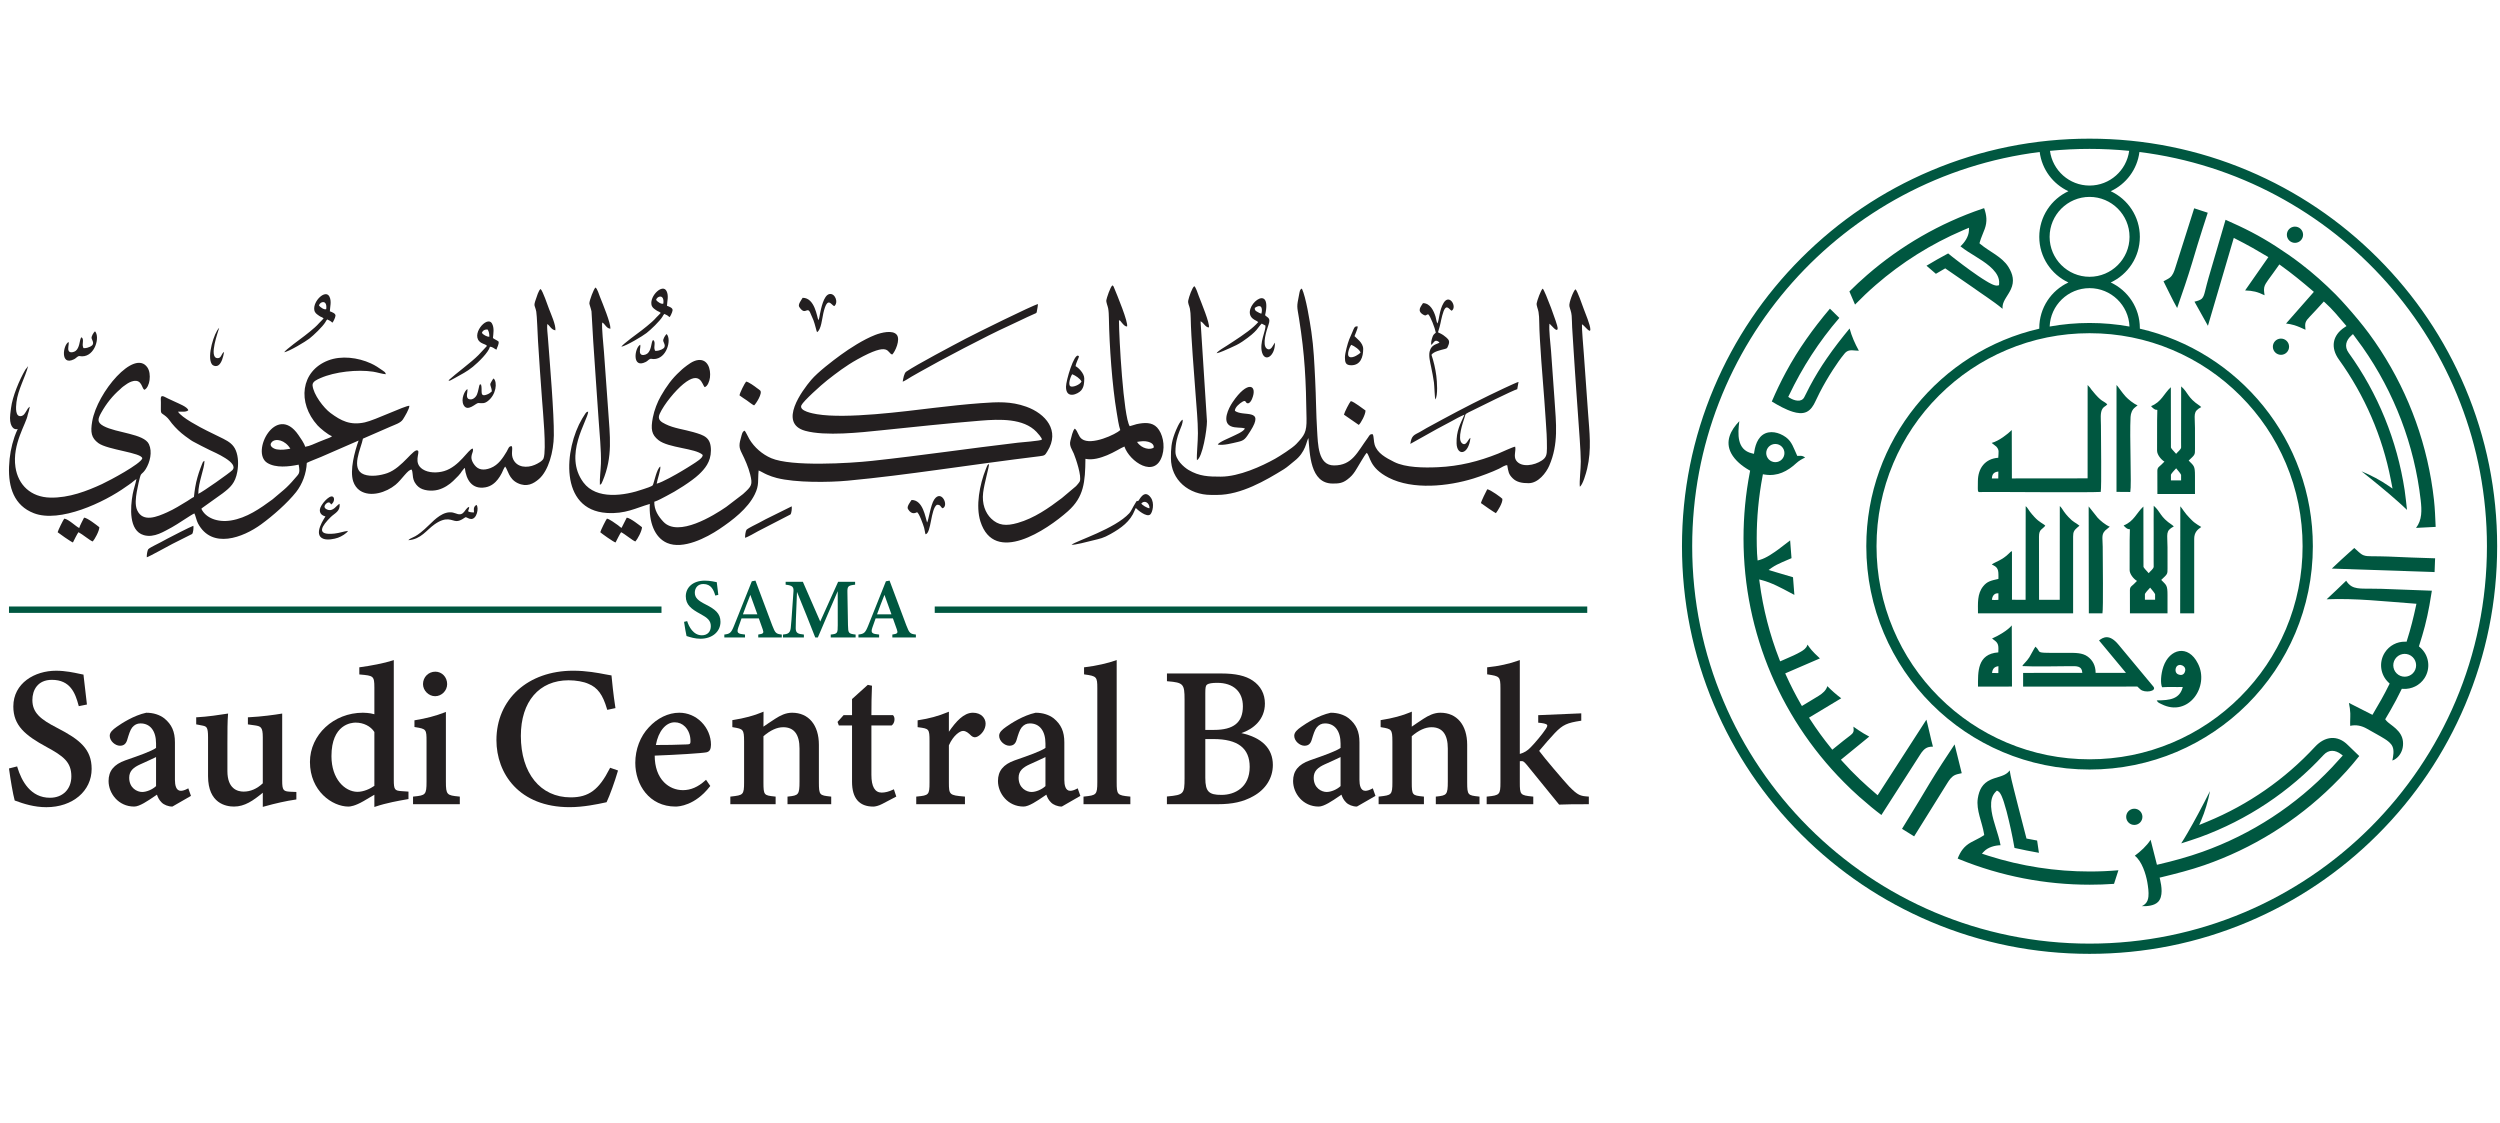<svg width="187" height="84" viewBox="0 0 187 84" fill="none" xmlns="http://www.w3.org/2000/svg">
<g clip-path="url(#clip0_4332_2176)">
<mask id="mask0_4332_2176" style="mask-type:luminance" maskUnits="userSpaceOnUse" x="-31" y="-48" width="250" height="177">
<path d="M-30.664 -47.094H218.121V128.814H-30.664V-47.094Z" fill="white"/>
</mask>
<g mask="url(#mask0_4332_2176)">
<path d="M4.26 54.438C3.041 53.811 2.422 53.318 2.422 52.364C2.422 51.632 2.805 50.852 3.882 50.852C5.252 50.852 5.629 51.834 5.875 52.756L5.893 52.821L6.503 52.698L6.495 52.632C6.389 51.775 6.324 51.196 6.269 50.685L6.244 50.459L6.19 50.45C6.128 50.439 6.045 50.421 5.947 50.4C5.552 50.314 4.89 50.17 4.193 50.17C2.605 50.17 0.997 51.09 0.997 52.846C0.997 54.258 1.872 55.001 3.487 55.876C4.745 56.561 5.337 56.999 5.337 58.075C5.337 59.029 4.694 59.673 3.738 59.673C2.292 59.673 1.615 58.432 1.301 57.393L1.282 57.327L0.672 57.481L0.681 57.544C0.78 58.298 0.973 59.425 1.091 59.842L1.101 59.877L1.135 59.89C1.783 60.13 2.568 60.378 3.467 60.378C5.431 60.378 6.855 59.173 6.855 57.513C6.855 56.041 5.981 55.322 4.26 54.438Z" fill="#231F20"/>
<path d="M10.495 57.171L10.66 57.097C10.974 56.954 11.393 56.766 11.673 56.628V58.801C11.406 59.053 10.964 59.24 10.631 59.24C10.257 59.24 9.664 58.95 9.664 58.174C9.664 57.656 9.997 57.399 10.495 57.171ZM14.011 59.005C13.827 59.102 13.663 59.153 13.525 59.153C13.161 59.153 13.085 58.708 13.085 58.334V55.528C13.085 54.729 12.849 54.191 12.29 53.733C11.938 53.462 11.466 53.313 10.945 53.313H10.936C10.011 53.51 9.087 54.114 8.734 54.365C8.419 54.586 8.208 54.784 8.208 55.036C8.208 55.437 8.628 55.781 8.972 55.781C9.253 55.781 9.423 55.646 9.514 55.344C9.641 54.923 9.733 54.618 9.886 54.418C10.059 54.209 10.256 54.111 10.51 54.111C11.238 54.111 11.673 54.675 11.673 55.617V55.943C11.344 56.189 10.349 56.535 9.543 56.816L9.371 56.876C8.518 57.179 8.121 57.669 8.121 58.42C8.121 59.34 8.854 60.331 10.038 60.331C10.435 60.331 11.048 59.911 11.592 59.54C11.643 59.507 11.691 59.473 11.74 59.441C11.806 59.638 11.901 59.839 12.088 60.022C12.255 60.199 12.594 60.331 12.877 60.331H12.896L14.284 59.533L14.085 58.966L14.011 59.005Z" fill="#231F20"/>
<path d="M21.108 58.399V53.373L21.024 53.387C20.594 53.46 19.536 53.609 18.611 53.651L18.543 53.654V54.185L19.072 54.259C19.506 54.325 19.657 54.388 19.657 55.148V58.592C19.218 59.003 18.737 59.212 18.225 59.212C17.771 59.212 17.01 59.012 17.01 57.678V55.635C17.01 54.675 17.014 53.956 17.054 53.464L17.062 53.373L16.97 53.387C16.512 53.464 15.455 53.618 14.745 53.651L14.676 53.654V54.182L15.129 54.27C15.444 54.337 15.562 54.363 15.562 55.145V58.055C15.562 60.109 16.919 60.331 17.502 60.331C18.303 60.331 18.936 59.89 19.657 59.295V60.355L19.75 60.329C20.637 60.081 21.43 59.906 22.107 59.809L22.168 59.8V59.24L21.701 59.221C21.206 59.191 21.108 59.123 21.108 58.399Z" fill="#231F20"/>
<path d="M28.003 54.753V58.781C27.69 59.002 27.2 59.23 26.726 59.23C25.79 59.213 24.793 58.273 24.793 56.56C24.793 54.171 26.298 54.051 26.598 54.051C27.19 54.051 27.726 54.318 28.003 54.753ZM29.455 58.336V49.373L29.359 49.405C28.774 49.602 27.698 49.806 26.939 49.906L26.877 49.915V50.448L26.942 50.454C27.922 50.543 28.003 50.55 28.003 51.433V53.425C27.65 53.316 27.197 53.312 27.142 53.312C24.959 53.312 23.184 54.964 23.184 56.994C23.184 59.172 24.857 60.332 26.065 60.332C26.193 60.332 26.556 60.292 27.197 59.921C27.332 59.837 27.495 59.742 27.66 59.647C27.778 59.578 27.896 59.51 28.003 59.447V60.363L28.098 60.331C28.901 60.059 29.863 59.89 30.326 59.809C30.395 59.797 30.452 59.787 30.494 59.779L30.554 59.769V59.213L30.039 59.177C29.535 59.142 29.455 59.082 29.455 58.336Z" fill="#231F20"/>
<path d="M33.353 58.472V53.251L33.256 53.29C32.602 53.545 31.864 53.74 31.063 53.869L31.001 53.879V54.38L31.063 54.39C31.882 54.523 31.905 54.552 31.905 55.449V58.472C31.905 59.455 31.825 59.492 30.959 59.579L30.895 59.587V60.153H34.394V59.587L34.328 59.579C33.436 59.493 33.353 59.456 33.353 58.472Z" fill="#231F20"/>
<path d="M32.548 52.076C33.035 52.076 33.447 51.662 33.447 51.171C33.447 50.65 33.058 50.241 32.564 50.241C32.045 50.241 31.641 50.65 31.641 51.171C31.641 51.653 32.065 52.076 32.548 52.076Z" fill="#231F20"/>
<path d="M45.608 57.484C44.801 59.078 44.038 59.643 42.687 59.643C40.423 59.643 38.96 57.837 38.96 55.044C38.96 52.478 40.328 50.885 42.532 50.885C43.08 50.885 43.66 50.988 44.013 51.149C44.699 51.428 45.089 51.958 45.403 53.033L45.422 53.097L46.037 52.966L46.026 52.898C45.878 51.973 45.775 50.889 45.745 50.579L45.741 50.521L45.684 50.513C45.579 50.499 45.444 50.472 45.283 50.441C44.72 50.333 43.868 50.169 42.873 50.169C39.493 50.169 37.133 52.304 37.133 55.359C37.133 57.856 38.825 60.376 42.606 60.376C43.648 60.376 44.708 60.149 45.218 60.039L45.37 60.006L45.386 59.975C45.606 59.513 45.99 58.45 46.208 57.698L46.227 57.633L45.637 57.428L45.608 57.484Z" fill="#231F20"/>
<path d="M49.059 55.726C49.241 54.706 49.799 54.028 50.465 54.028C50.764 54.028 51.034 54.141 51.244 54.355C51.509 54.625 51.657 55.028 51.648 55.457C51.648 55.626 51.611 55.679 51.375 55.682H51.372C50.575 55.719 49.805 55.724 49.059 55.726ZM50.81 53.312C49.996 53.312 49.165 53.712 48.53 54.408C47.888 55.085 47.52 56.054 47.52 57.065C47.52 58.689 48.555 60.331 50.534 60.331C50.768 60.331 51.989 60.259 53.096 58.831L53.129 58.79L52.811 58.327L52.749 58.383C52.214 58.868 51.67 59.103 51.083 59.103C50.547 59.103 50.045 58.894 49.67 58.513C49.214 58.051 48.973 57.363 48.972 56.521C50.591 56.463 52.531 56.34 52.849 56.272C53.137 56.2 53.169 55.973 53.181 55.706V55.703C53.181 55.081 52.922 54.463 52.467 54.007C52.021 53.559 51.431 53.312 50.81 53.312Z" fill="#231F20"/>
<path d="M61.253 58.523V55.709C61.253 54.23 60.485 53.312 59.248 53.312C58.761 53.312 58.357 53.526 57.993 53.758C57.644 53.983 57.343 54.189 57.106 54.354C57.107 54.02 57.109 53.618 57.112 53.34L57.113 53.23L57.012 53.273C56.409 53.528 55.658 53.729 54.84 53.856L54.779 53.865V54.389L54.838 54.4C55.58 54.527 55.658 54.541 55.658 55.456V58.515C55.658 59.467 55.585 59.477 54.692 59.579L54.629 59.587V60.153H58.017V59.586L57.952 59.579C57.154 59.494 57.106 59.488 57.106 58.526V55.069C57.623 54.623 58.119 54.396 58.584 54.396C59.394 54.396 59.804 54.934 59.804 55.994V58.456C59.804 59.454 59.722 59.498 58.971 59.579L58.906 59.586V60.153H62.175V59.587L62.11 59.579C61.317 59.492 61.253 59.486 61.253 58.523Z" fill="#231F20"/>
<path d="M66.788 59.072C66.49 59.214 66.207 59.286 65.95 59.286C65.44 59.286 65.181 58.84 65.181 57.959V54.267H66.691L66.71 54.253C66.817 54.173 66.891 54.028 66.906 53.866C66.921 53.724 66.888 53.595 66.814 53.514L66.793 53.49H65.181C65.179 52.757 65.195 51.945 65.222 51.354L65.225 51.293L64.912 51.227L64.883 51.252C64.728 51.401 64.528 51.576 64.336 51.744C64.132 51.924 63.922 52.109 63.755 52.268L63.732 52.289V53.49H63.104L62.648 53.999L62.745 54.267H63.732V58.475C63.732 59.707 64.269 60.333 65.324 60.333C65.461 60.333 65.709 60.281 65.987 60.136L67.042 59.583L66.862 59.037L66.788 59.072Z" fill="#231F20"/>
<path d="M72.773 53.312C72.085 53.312 71.503 53.973 70.977 54.733V53.235L70.876 53.276C70.192 53.56 69.501 53.749 68.7 53.87L68.638 53.881V54.391L68.7 54.4C69.481 54.504 69.528 54.511 69.528 55.425V58.539C69.528 59.466 69.463 59.494 68.599 59.579L68.535 59.586V60.153H72.178V59.585L72.112 59.579C71.018 59.487 70.977 59.448 70.977 58.526V55.75C71.301 55.015 71.796 54.673 72.031 54.673C72.261 54.673 72.419 54.81 72.657 55.039C72.805 55.168 72.962 55.183 73.136 55.086C73.419 54.931 73.724 54.566 73.724 54.128C73.724 53.722 73.396 53.312 72.773 53.312Z" fill="#231F20"/>
<path d="M77.022 57.171L77.187 57.097C77.501 56.954 77.92 56.766 78.2 56.628V58.801C77.932 59.053 77.49 59.24 77.157 59.24C76.784 59.24 76.192 58.95 76.192 58.174C76.192 57.656 76.524 57.399 77.022 57.171ZM80.538 59.005C80.354 59.102 80.19 59.153 80.051 59.153C79.689 59.153 79.612 58.708 79.612 58.334V55.528C79.612 54.729 79.375 54.191 78.818 53.733C78.465 53.462 77.992 53.313 77.472 53.313H77.464C76.538 53.51 75.614 54.114 75.261 54.365C74.946 54.586 74.736 54.784 74.736 55.036C74.736 55.437 75.156 55.781 75.499 55.781C75.779 55.781 75.95 55.646 76.036 55.36L76.042 55.34C76.168 54.921 76.26 54.617 76.414 54.418C76.585 54.209 76.783 54.111 77.038 54.111C77.765 54.111 78.2 54.675 78.2 55.617V55.943C77.871 56.189 76.875 56.535 76.07 56.816L75.898 56.876C75.044 57.179 74.648 57.669 74.648 58.42C74.648 59.34 75.381 60.331 76.565 60.331C76.961 60.331 77.576 59.911 78.12 59.54C78.169 59.507 78.218 59.473 78.267 59.441C78.333 59.638 78.427 59.839 78.616 60.022C78.782 60.199 79.121 60.331 79.405 60.331H79.423L80.811 59.533L80.612 58.966L80.538 59.005Z" fill="#231F20"/>
<path d="M83.528 58.51V49.371L83.432 49.406C82.934 49.585 81.99 49.815 81.151 49.907L81.087 49.913V50.441L81.149 50.451C82.028 50.572 82.079 50.63 82.079 51.474V58.51C82.079 59.452 81.998 59.487 81.111 59.579L81.047 59.587V60.153H84.551V59.587L84.486 59.579C83.572 59.49 83.528 59.441 83.528 58.51Z" fill="#231F20"/>
<path d="M90.81 54.597H90.157V51.84C90.157 51.42 90.187 51.278 90.287 51.206C90.414 51.117 90.665 51.076 91.053 51.076C92.252 51.076 92.968 51.732 92.968 52.831C92.968 54.036 92.283 54.597 90.81 54.597ZM91.387 59.458C90.87 59.464 90.588 59.386 90.413 59.214C90.234 59.035 90.157 58.729 90.157 58.189V55.281H90.763C92.59 55.281 93.477 55.963 93.477 57.366C93.477 58.906 92.352 59.455 91.387 59.458ZM92.854 54.836C93.752 54.535 94.615 53.825 94.615 52.625C94.615 51.906 94.301 51.312 93.704 50.908C93.167 50.545 92.42 50.376 91.355 50.376H87.288V50.954L87.353 50.96C88.512 51.057 88.605 51.159 88.605 52.328V58.218C88.605 59.382 88.535 59.458 87.351 59.571L87.285 59.578V60.154H91.093C92.197 60.154 92.988 59.977 93.738 59.56C94.673 59.048 95.21 58.196 95.21 57.22C95.21 55.993 94.397 55.173 92.854 54.836Z" fill="#231F20"/>
<path d="M99.095 57.171L99.263 57.096C99.576 56.954 99.995 56.766 100.274 56.628V58.801C100.006 59.053 99.565 59.24 99.231 59.24C98.857 59.24 98.265 58.95 98.265 58.174C98.265 57.656 98.597 57.399 99.095 57.171ZM102.612 59.005C102.429 59.102 102.264 59.153 102.126 59.153C101.763 59.153 101.687 58.708 101.687 58.334V55.528C101.687 54.728 101.45 54.191 100.891 53.733C100.538 53.462 100.066 53.313 99.546 53.313H99.538C98.611 53.51 97.687 54.114 97.334 54.365C97.019 54.586 96.809 54.784 96.809 55.036C96.809 55.437 97.23 55.781 97.573 55.781C97.853 55.781 98.023 55.646 98.114 55.345C98.242 54.923 98.334 54.618 98.488 54.418C98.66 54.209 98.856 54.111 99.111 54.111C99.838 54.111 100.274 54.675 100.274 55.617V55.943C99.945 56.189 98.949 56.535 98.145 56.816L97.973 56.876C97.119 57.179 96.723 57.669 96.723 58.42C96.723 59.34 97.455 60.331 98.639 60.331C99.036 60.331 99.65 59.911 100.194 59.54C100.243 59.507 100.292 59.473 100.341 59.441C100.406 59.638 100.502 59.839 100.689 60.022C100.855 60.199 101.194 60.331 101.478 60.331H101.497L102.885 59.533L102.686 58.966L102.612 59.005Z" fill="#231F20"/>
<path d="M109.745 58.523V55.709C109.745 54.23 108.977 53.312 107.741 53.312C107.254 53.312 106.85 53.526 106.485 53.758C106.137 53.983 105.837 54.189 105.6 54.354C105.6 54.02 105.602 53.618 105.605 53.34L105.606 53.23L105.505 53.273C104.902 53.528 104.151 53.729 103.332 53.856L103.271 53.865V54.389L103.331 54.4C104.074 54.527 104.151 54.541 104.151 55.456V58.515C104.151 59.467 104.078 59.477 103.186 59.579L103.121 59.587V60.153H106.51V59.586L106.446 59.579C105.647 59.494 105.6 59.488 105.6 58.526V55.068C106.116 54.623 106.613 54.396 107.076 54.396C107.887 54.396 108.296 54.934 108.296 55.994V58.456C108.296 59.454 108.214 59.498 107.463 59.579L107.399 59.586V60.153H110.667V59.587L110.603 59.579C109.81 59.492 109.745 59.486 109.745 58.523Z" fill="#231F20"/>
<path d="M118.778 59.58C118.222 59.543 118.031 59.501 117.365 58.821C116.93 58.35 115.497 56.675 115.129 56.166C115.466 55.758 116.041 55.102 116.298 54.834C116.906 54.197 117.234 54.072 118.218 53.917L118.279 53.908V53.358L115.059 53.495V54.057L115.126 54.063C115.36 54.086 115.678 54.127 115.728 54.235C115.755 54.294 115.715 54.397 115.607 54.552C115.371 54.909 114.827 55.568 114.484 55.91C114.254 56.153 114.002 56.306 113.682 56.395V49.371L113.584 49.407C112.949 49.642 112.055 49.838 111.305 49.908L111.239 49.914V50.44L111.299 50.449C112.163 50.585 112.233 50.596 112.233 51.49V58.516C112.233 59.431 112.179 59.49 111.268 59.58L111.203 59.587V60.155H114.689V59.587L114.624 59.58C113.716 59.488 113.682 59.449 113.682 58.516V56.939C113.749 56.928 113.824 56.93 113.849 56.932C113.941 56.935 114.018 56.994 114.204 57.212C114.264 57.277 115.499 58.801 116.161 59.618C116.407 59.919 116.578 60.131 116.601 60.159L116.624 60.187L116.659 60.184C116.995 60.167 117.878 60.151 118.772 60.155H118.845V59.585L118.778 59.58Z" fill="#231F20"/>
<path fill-rule="evenodd" clip-rule="evenodd" d="M49.075 22.434C49.15 22.131 49.712 21.976 49.617 22.71C49.481 22.782 49.162 22.568 49.075 22.434ZM49.423 23.406C49.317 23.531 49.21 23.62 49.099 23.739C48.968 23.881 48.913 23.947 48.769 24.074C48.52 24.293 48.279 24.493 48.012 24.698C47.782 24.872 46.537 25.776 46.475 25.938C46.879 25.855 48.067 25.138 48.359 24.912C48.673 24.669 49.353 24.021 49.555 23.683C49.617 23.581 49.604 23.572 49.692 23.48C49.874 23.568 49.932 23.581 50.075 23.723C50.081 23.716 50.09 23.697 50.093 23.701C50.109 23.724 50.304 23.349 50.31 23.203C50.319 23.032 50.09 22.948 49.889 22.872C49.9 22.542 50.035 22.127 49.859 21.775C49.569 21.196 48.615 22.108 48.727 22.776C48.761 22.982 48.901 23.075 49.01 23.153C49.064 23.192 49.13 23.241 49.208 23.279C49.242 23.296 49.278 23.306 49.318 23.327L49.423 23.406ZM48.868 25.436C48.794 25.485 48.836 25.433 48.791 25.529C48.718 25.685 48.707 26.223 48.421 26.448C48.294 26.549 48.009 26.622 47.908 26.466C47.793 26.29 47.932 25.995 47.891 25.786C47.471 25.986 47.245 27.602 48.291 27.079C48.42 27.014 48.436 26.974 48.54 26.898C48.689 26.789 48.712 26.857 48.901 26.857C49.866 26.857 50.253 25.41 49.866 24.984C49.77 25.056 49.569 25.372 49.613 25.517C49.675 25.73 49.95 26.022 49.307 26.209C49.261 26.222 49.175 26.242 49.13 26.242C48.982 26.245 49.011 26.265 48.972 26.162C48.883 25.928 49.065 25.599 48.868 25.436ZM66.738 26.519C66.963 26.303 67.361 25.41 67.084 25.049C66.782 24.654 65.904 24.883 65.468 25.052C64.58 25.397 63.55 26.067 62.892 26.545C62.278 26.992 61.172 27.835 60.672 28.425C60.023 29.191 58.176 31.659 60.234 32.226C61.738 32.641 64.392 32.346 65.899 32.189C68.367 31.934 70.852 31.668 73.347 31.465C74.787 31.348 76.554 31.284 77.527 32.302C77.578 32.356 77.979 32.787 77.927 32.883C77.875 32.973 76.373 33.087 76.147 33.112C72.474 33.544 68.896 34.077 65.237 34.472C63.532 34.658 59.196 34.916 57.692 34.274C57.015 33.985 56.417 33.46 56.049 32.84C55.961 32.69 55.773 32.282 55.699 32.213C55.564 32.258 55.524 32.379 55.473 32.552C55.267 33.262 55.255 33.436 55.487 33.897C55.725 34.371 55.975 34.934 56.114 35.487C56.305 36.265 56.237 36.356 55.578 36.956L54.322 37.916C53.4 38.553 50.733 40.206 49.624 39.03C49.25 38.633 48.928 38.156 48.941 37.531C49.217 37.45 49.6 37.225 49.86 37.094C50.506 36.774 51.755 35.99 52.285 35.483C52.7 35.086 53.174 34.564 53.177 33.696C53.181 32.715 52.686 32.563 51.867 32.324C51.174 32.123 50.403 32.038 49.784 31.727C49.479 31.574 49.14 31.405 49.344 30.957C49.673 30.23 50.518 29.211 51.115 28.724C52.403 27.672 52.514 28.789 52.712 28.958C52.926 28.898 53.072 28.519 53.105 28.236C53.182 27.59 52.932 26.849 52.226 26.931C51.819 26.977 51.451 27.287 51.158 27.511C51.029 27.609 50.971 27.678 50.861 27.778C50.263 28.312 49.834 28.926 49.434 29.623C49.178 30.065 48.941 30.669 48.831 31.237C48.667 32.102 48.732 32.506 49.253 32.922C49.995 33.512 52.018 33.526 52.549 34.016C52.651 34.228 51.99 34.612 51.843 34.711C51.554 34.901 51.291 35.057 50.984 35.242C50.61 35.466 49.535 36.082 49.119 36.18C49.176 35.83 49.421 35.184 49.395 34.896C49.123 35.036 48.919 36.143 48.828 36.291C48.765 36.391 48.269 36.537 48.128 36.587C46.697 37.092 44.612 37.396 43.638 36.086C42.117 34.039 43.955 31.479 43.998 30.794C43.867 30.788 43.808 30.902 43.739 31.006C43.663 31.117 43.618 31.191 43.547 31.311C42.206 33.572 41.799 38.136 45.387 38.369C46.771 38.459 47.549 38.002 48.604 37.695C48.535 39.041 48.952 40.202 49.896 40.612C51.096 41.133 52.86 40.211 53.802 39.579C54.788 38.919 55.929 38.054 56.458 36.975C56.804 36.269 56.668 35.968 56.746 35.19C56.945 35.272 57.149 35.407 57.384 35.506C57.611 35.605 57.848 35.688 58.098 35.752C59.512 36.115 61.993 36.086 63.403 35.955C65.692 35.74 67.931 35.447 70.198 35.136C72.696 34.794 75.268 34.429 77.755 34.127C78.168 34.077 78.163 34.047 78.345 33.756C79.312 32.212 78.216 30.94 76.763 30.42C75.609 30.008 74.621 30.065 73.355 30.157C72.215 30.241 71.032 30.369 69.896 30.504C67.592 30.779 63.306 31.349 61.114 30.984C60.834 30.936 59.751 30.753 59.944 30.315C60.083 30.005 61.435 28.787 61.878 28.441C62.581 27.892 63.25 27.374 64.127 26.884C66.624 25.491 66.322 26.411 66.738 26.519ZM21.718 33.562C21.398 33.62 21.046 33.675 20.706 33.614C20.444 33.568 20.073 33.344 20.329 33.068C20.621 32.752 21.334 32.923 21.718 33.562ZM0.822 30.539L0.768 30.979C0.672 31.771 0.964 32.199 1.326 32.088C1.237 32.279 1.153 32.473 1.083 32.678C0.839 33.399 0.706 34.105 0.676 34.918C0.622 36.442 1.046 37.813 2.533 38.388C4.466 39.136 7.798 37.581 9.436 36.399C9.565 36.305 9.682 36.239 9.825 36.126C9.895 36.071 9.946 36.029 10.007 35.978L10.207 35.829C10.14 36.193 10.003 36.549 9.927 36.955C9.742 37.963 9.626 39.694 10.75 40.026C11.539 40.26 12.301 39.728 12.847 39.447C13.221 39.253 14.299 38.502 14.539 38.403C14.62 38.54 14.697 38.939 14.808 39.148C15.846 41.101 18.172 40.214 19.536 39.22C20.407 38.586 21.501 37.625 22.149 36.806C22.61 36.22 22.915 35.42 22.948 34.626C23.177 34.502 23.736 34.298 24.017 34.176L26.823 32.953C26.531 33.773 26.15 35.165 26.419 36.005C26.508 36.285 26.696 36.544 26.921 36.694C27.711 37.22 28.894 36.829 29.581 36.265C30.073 35.86 30.525 35.085 30.799 35.131C30.94 35.466 30.747 35.93 31.3 36.415C31.626 36.7 32.277 36.766 32.765 36.637C33.22 36.518 33.63 36.233 33.893 35.98C34.619 35.288 34.398 35.395 34.681 35.08C34.749 35.005 34.679 35.061 34.769 35.005C34.869 35.881 35.296 36.632 36.314 36.452C36.746 36.376 37.046 36.104 37.24 35.853C37.353 35.705 37.444 35.563 37.534 35.386C37.617 35.221 37.681 35.019 37.787 34.898C37.996 35.157 38.06 35.826 38.724 36.138C39.408 36.463 39.91 36.182 40.319 35.825C41.023 35.209 41.414 33.791 41.427 32.572C41.447 30.92 41.133 27.241 40.985 25.275C40.965 25 40.902 24.52 40.936 24.24C41.112 24.325 41.218 24.664 41.543 24.708C41.589 24.318 41.211 23.491 41.069 23.114C40.958 22.818 40.601 21.765 40.44 21.618C40.289 21.695 40.142 22.217 40.08 22.391C39.883 22.942 40.019 22.816 40.113 23.312C40.163 23.573 40.218 25.077 40.242 25.495C40.326 26.939 40.443 28.483 40.547 29.925C40.605 30.758 40.888 33.648 40.66 34.28C40.589 34.48 40.235 34.672 39.997 34.773C39.426 35.018 38.681 34.978 38.389 34.357C38.198 33.95 38.38 33.609 38.282 33.373C38.052 33.349 38.016 33.587 37.905 33.772C37.622 34.239 37.287 34.781 36.693 35.009C36.165 35.212 35.773 35.139 35.504 34.794C34.976 34.114 35.497 33.851 35.358 33.551C35.037 33.586 34.368 34.897 33.218 35.238C32.703 35.391 32.05 35.38 31.622 35.104C30.888 34.629 31.431 33.856 31.261 33.712C30.971 33.453 30.117 34.983 28.969 35.39C28.474 35.564 27.75 35.681 27.232 35.49C26.175 35.102 27.028 33.497 27.147 32.811L29.2 31.916C29.541 31.763 29.967 31.644 30.141 31.369C30.266 31.174 30.634 30.566 30.62 30.352C30.277 30.347 28.067 31.423 27.289 31.593C26.195 31.832 25.512 31.477 24.72 30.891C24.21 30.515 23.439 29.503 23.379 28.824C23.354 28.541 23.725 28.389 23.973 28.279C25.054 27.804 26.722 27.626 27.907 27.801C28.199 27.845 28.616 27.982 28.865 27.992C28.812 27.824 28.759 27.812 28.625 27.715C28.345 27.518 28.066 27.328 27.737 27.18C26.77 26.741 25.539 26.579 24.544 26.963C22.497 27.752 22.213 30.12 23.755 31.823C23.92 32.006 24.525 32.525 24.834 32.626C24.801 32.66 24.818 32.647 24.77 32.677C24.649 32.755 24.482 32.8 24.35 32.855C24.181 32.923 24.019 32.987 23.853 33.053C23.515 33.188 23.178 33.369 22.828 33.419C22.757 33.152 22.469 32.752 22.318 32.532C20.653 30.113 18.717 33.837 19.994 34.626C20.63 35.02 21.606 34.908 22.34 34.756C22.475 35.469 22.344 35.432 21.995 35.857C21.802 36.093 21.468 36.44 21.226 36.643L20.383 37.355C19.47 38.026 18.453 38.746 17.268 38.933C16.252 39.094 15.375 38.73 15.064 38.061C15.094 38.019 15.067 38.043 15.13 37.99C15.175 37.95 15.144 37.98 15.189 37.948L16.654 36.901C17.233 36.458 17.596 36.138 17.75 35.285C17.843 34.763 17.835 34.172 17.642 33.7C17.46 33.252 17.128 33.037 16.706 32.82C16.312 32.618 15.893 32.423 15.485 32.22C14.977 31.968 13.57 31.232 13.314 30.79C13.575 30.785 13.925 30.843 14.084 30.687C14.034 30.436 13.347 30.18 13.112 30.063C12.928 29.973 12.751 29.894 12.568 29.811C12.473 29.766 12.396 29.723 12.303 29.678C11.956 29.507 12.035 29.826 12.035 30.091C12.036 31.084 11.968 30.778 12.417 31.152C12.617 31.32 12.707 31.489 12.857 31.672C13.153 32.032 13.482 32.347 13.857 32.624C13.948 32.692 14.041 32.754 14.146 32.831C14.227 32.891 14.331 32.965 14.424 33.016C14.838 33.242 15.245 33.446 15.692 33.667C16.02 33.829 17.915 34.616 17.374 35.173C17.17 35.381 15.171 36.794 14.832 36.94C14.832 36.05 15.289 35.092 15.295 34.475C15.169 34.512 15.159 34.608 15.098 34.751C15.056 34.849 15.019 34.949 14.978 35.06C14.899 35.269 14.831 35.49 14.768 35.71C14.626 36.203 14.563 36.651 14.505 37.173C14.368 37.23 14.163 37.386 14.018 37.473C13.523 37.771 13.021 38.093 12.49 38.326C11.782 38.64 10.696 39.114 10.262 38.167C10.083 37.774 10.159 37.207 10.23 36.794C10.268 36.562 10.453 35.657 10.536 35.514C10.581 35.436 10.655 35.395 10.73 35.311C10.786 35.247 10.849 35.172 10.901 35.087C11.22 34.574 11.41 33.803 11.14 33.224C10.773 32.434 8.701 32.391 7.737 31.863C7.243 31.592 7.311 31.339 7.574 30.867C7.948 30.194 8.427 29.594 8.992 29.11C9.077 29.037 9.104 28.988 9.202 28.921C9.293 28.862 9.343 28.823 9.433 28.757C9.573 28.655 9.768 28.544 9.976 28.502C10.605 28.373 10.599 29.026 10.79 29.158C11.005 29.088 11.152 28.721 11.187 28.432C11.229 28.081 11.192 27.732 11.025 27.485C10.054 26.064 7.272 29.343 6.897 31.516C6.755 32.34 6.831 32.754 7.353 33.141C8.049 33.656 10.63 33.858 10.643 34.29C10.512 34.702 8.255 35.918 7.626 36.21C6.532 36.716 5.162 37.255 3.755 37.221C2.307 37.186 1.354 36.277 1.156 34.94C0.901 33.206 1.974 31.684 2.073 31.031C2.131 30.851 2.185 30.65 2.23 30.422C2.072 30.53 2.093 30.56 1.949 30.78C1.849 30.935 1.783 31.07 1.621 31.113C1.129 31.244 1.182 30.487 1.23 30.085C1.347 29.129 1.885 28.23 2.105 27.386L1.892 27.659C1.454 28.412 0.929 29.652 0.822 30.539ZM91.315 35.653C90.4 35.653 89.717 35.634 88.9 35.152C88.552 34.946 87.923 34.394 87.923 33.794C87.923 32.442 88.516 31.907 88.463 31.389C88.252 31.466 87.961 32.168 87.857 32.452C87.607 33.136 87.585 33.566 87.585 34.257C87.585 35.907 88.921 37.02 90.589 37.02H91.052C92.819 37.02 94.68 35.936 96.03 35.101C96.319 34.922 96.555 34.688 96.81 34.492C97.691 33.816 97.708 32.996 97.87 32.767C97.974 33.897 97.982 36.169 99.685 36.169C100.114 36.169 100.41 36.155 100.791 35.859C101.049 35.658 101.168 35.534 101.353 35.262C101.527 35.006 102.088 33.994 102.232 33.872C102.51 34.131 102.403 34.98 103.868 35.73C105.688 36.661 108.321 36.379 110.218 35.791C110.765 35.621 111.606 35.311 112.13 35.058C112.306 34.973 112.575 34.779 112.741 34.798C112.831 35.3 112.839 35.468 113.15 35.776C113.447 36.072 113.857 36.142 114.34 36.142C115.062 36.142 115.653 35.363 115.881 34.839C116.592 33.204 116.395 31.671 116.28 29.924L116.018 26.254C115.979 25.703 115.846 24.721 115.899 24.213C116.008 24.275 116.513 24.973 116.513 24.535C116.513 24.29 115.568 21.747 115.398 21.59C115.264 21.666 114.971 22.5 114.942 22.691C114.918 22.863 115.047 23.121 115.081 23.334C115.121 23.566 115.131 23.816 115.134 24.072C115.152 25.495 115.4 28.439 115.519 29.966C115.559 30.46 115.588 30.932 115.62 31.419C115.68 32.303 115.711 32.656 115.711 33.529C115.711 34.028 115.652 34.23 115.324 34.448C114.778 34.812 113.8 34.995 113.416 34.453C113.189 34.134 113.411 33.726 113.334 33.412C113.185 33.416 112.287 33.841 112.061 33.931C110.608 34.511 109.168 34.875 107.558 34.947C106.502 34.995 105.135 34.982 104.283 34.554C103.656 34.24 103.026 33.901 102.825 33.268C102.747 33.02 102.771 32.66 102.684 32.484C102.462 32.44 102.421 32.6 102.325 32.73C101.516 33.829 101.155 34.814 99.784 34.814C98.581 34.814 98.585 33.234 98.519 32.178C98.44 30.943 98.441 29.674 98.375 28.419C98.314 27.184 98.266 26.005 98.089 24.811C97.965 23.969 97.686 22.237 97.382 21.587C97.224 21.65 97.221 21.794 97.169 22.053C96.98 23.001 97.015 22.872 97.166 23.816C97.608 26.592 97.686 28.443 97.729 31.314C97.744 32.333 97.578 32.56 96.957 33.217C96.671 33.519 95.702 34.133 95.376 34.316C94.38 34.871 92.684 35.653 91.315 35.653ZM85.052 33.054C85.325 33.007 85.62 32.967 85.882 33.043C86.103 33.107 86.321 33.227 86.301 33.476C86.066 33.674 85.386 33.582 85.052 33.054ZM83.796 32.17C83.49 32.472 81.629 33.356 80.926 32.839C80.649 32.635 80.637 32.267 80.399 32.06C80.238 32.184 80.135 32.713 80.067 32.962C79.959 33.356 80.196 33.627 80.323 33.936C80.468 34.288 80.93 35.631 80.764 36.011C80.732 36.085 80.54 36.311 80.489 36.362L79.429 37.255C78.439 38.009 77.358 38.762 76.128 39.114C75.254 39.365 74.679 39.309 74.143 38.793C73.702 38.367 73.44 37.683 73.538 36.857C73.624 36.136 73.978 34.976 73.979 34.71C73.848 34.752 73.826 34.869 73.735 35.1C73.282 36.23 72.968 37.848 73.335 39.004C74.376 42.282 78.295 39.649 79.883 38.237C81.079 37.173 81.174 36.057 81.19 34.321C81.753 34.437 82.343 34.241 82.808 34.053C83.346 33.834 83.828 33.51 84.106 33.399C84.482 34.524 86.409 35.847 86.941 34.05C87.165 33.295 86.96 32.417 86.55 31.977C86.171 31.571 85.601 31.6 85.015 31.727C84.831 31.769 84.656 31.849 84.502 31.878C84.032 31.17 83.698 25.223 83.698 23.953C83.832 24 83.765 23.963 83.861 24.078C83.906 24.131 83.936 24.171 83.983 24.221C84.064 24.308 84.158 24.419 84.303 24.423C84.415 24.127 83.558 22.062 83.326 21.505C83.277 21.388 83.293 21.406 83.212 21.344C83.056 21.438 82.77 22.321 82.754 22.453C82.731 22.615 82.853 22.872 82.89 23.065C82.932 23.291 82.941 23.551 82.945 23.8C82.979 25.848 83.188 28.841 83.531 30.864C83.594 31.238 83.681 31.847 83.796 32.17ZM118.243 34.522C118.243 35.158 118.129 35.95 118.17 36.404C118.386 36.288 118.64 35.393 118.718 35.062C119.06 33.61 118.89 32.343 118.786 30.875L118.472 26.487C118.444 26.096 118.307 24.521 118.33 24.258C118.504 24.323 118.958 24.995 118.958 24.635C118.958 24.321 118.578 23.416 118.459 23.096C118.354 22.814 117.994 21.753 117.845 21.636C117.698 21.733 117.34 22.649 117.391 22.904C117.445 23.157 117.535 23.3 117.561 23.625C117.585 23.906 117.581 24.203 117.597 24.488C117.662 25.618 117.743 26.716 117.812 27.842C117.879 28.937 117.971 30.048 118.043 31.148C118.1 32.01 118.243 33.748 118.243 34.522ZM44.085 22.695C44.085 22.768 44.218 23.131 44.244 23.29L44.372 25.506C44.433 26.494 44.504 27.468 44.572 28.449C44.64 29.426 44.711 30.407 44.776 31.393C44.839 32.36 44.98 33.721 44.95 34.667C44.935 35.152 44.847 35.807 44.87 36.262C44.997 36.21 45.005 36.152 45.083 35.968C45.852 34.148 45.616 32.598 45.492 30.699L45.177 26.33C45.146 25.905 44.99 24.432 45.046 24.125C45.232 24.185 45.362 24.589 45.661 24.585C45.678 24.152 45.098 22.761 44.884 22.221C44.798 22.005 44.684 21.6 44.542 21.506C44.416 21.605 44.085 22.466 44.085 22.695ZM89.604 32.405C89.604 33.081 89.497 34.04 89.53 34.422C89.947 34.225 90.281 32.146 90.281 31.512L89.802 24.035C90.041 24.127 90.159 24.494 90.424 24.493C90.522 24.228 89.835 22.583 89.67 22.147C89.598 21.957 89.458 21.5 89.333 21.406C89.173 21.508 88.934 22.21 88.882 22.468C88.836 22.696 88.958 22.855 89.003 23.081C89.046 23.299 89.059 23.537 89.064 23.774C89.094 25.357 89.315 27.837 89.43 29.495C89.494 30.418 89.604 31.483 89.604 32.405ZM67.522 28.55C67.692 28.489 67.991 28.287 68.168 28.181C68.371 28.059 68.594 27.94 68.802 27.82C70.246 26.991 73.989 25.032 75.332 24.43C75.996 24.133 76.677 23.779 77.362 23.482C77.562 23.398 77.534 23.424 77.572 23.196C77.597 23.045 77.631 22.904 77.641 22.745C77.241 22.83 72.912 24.977 72.256 25.323C71.306 25.823 68.568 27.267 67.787 27.799C67.627 27.909 67.562 28.306 67.522 28.55ZM105.492 33.204L107.499 32.081C107.835 31.902 108.175 31.727 108.512 31.541C108.797 31.382 109.245 31.134 109.543 31.017C109.233 31.716 108.924 32.231 108.952 33.167C108.979 34.116 109.846 34.061 109.99 32.752C109.829 32.804 109.666 33.453 109.34 33.136C109.003 32.808 109.42 31.625 109.551 31.221C109.653 30.901 109.536 31.003 110.217 30.664C110.516 30.514 113.205 29.178 113.49 29.11L113.586 28.566C113.351 28.626 111.731 29.406 111.4 29.567C109.65 30.42 108.389 31.101 106.708 32.018C106.54 32.109 106.369 32.224 106.207 32.311C105.751 32.553 105.584 32.577 105.492 33.204ZM93.123 32.053C92.983 32.311 92.436 32.517 92.139 32.666C92 32.735 91.124 33.092 91.094 33.255C91.534 33.335 92.181 33.148 92.595 33.056C93.084 32.946 93.159 32.825 93.531 32.239C94.634 30.503 93.015 31.204 92.371 30.732C92.36 30.467 92.729 30.172 92.934 30.051C93.228 29.876 93.136 30.159 93.332 30.168C93.484 30.175 93.598 29.967 93.65 29.843C94.091 28.799 93.335 28.392 92.187 30.102C91.895 30.539 91.393 31.555 92.047 31.872C92.403 32.044 92.841 31.941 93.123 32.053ZM107.512 24.197C107.448 24.068 107.426 23.843 107.381 23.693C107.252 23.26 106.979 22.675 106.439 22.675C106.314 22.9 105.944 23.238 106.455 23.535C106.685 23.668 106.673 23.532 106.825 23.505C106.993 23.63 107.34 24.553 107.399 24.882C107.394 24.889 107.385 24.888 107.382 24.898C107.379 24.909 107.369 24.91 107.365 24.914C107.231 25.025 107.195 25.061 107.126 25.279C107.079 25.431 107.014 25.674 107.072 25.802C107.111 25.756 107.275 25.55 107.313 25.525C107.383 25.48 107.43 25.477 107.516 25.509C107.551 25.521 107.562 25.527 107.595 25.553C107.663 25.604 107.628 25.57 107.669 25.635C107.476 25.753 107.074 25.766 106.943 26.269C106.848 26.624 106.978 27.099 107.049 27.451C107.128 27.834 107.202 28.203 107.258 28.596C107.29 28.824 107.32 29.789 107.362 29.881C107.567 29.589 107.488 28.517 107.437 28.117C107.367 27.578 107.239 27.019 107.073 26.537C107.244 26.292 107.763 26.184 108.071 26.104C108.257 26.055 108.244 26.041 108.319 25.87C108.461 25.551 108.39 25.42 108.179 25.239C107.818 24.927 107.672 24.934 107.562 24.853C107.776 24.186 107.734 24.157 107.881 23.597C108.153 22.556 108.387 23.162 108.586 23.244C109.016 22.967 108.422 21.941 107.986 22.65C107.64 23.217 107.661 23.975 107.512 24.197ZM93.855 23.033C94.513 22.591 94.401 23.358 94.346 23.466C94.228 23.429 94.148 23.383 94.051 23.327C93.931 23.258 93.85 23.226 93.855 23.033ZM94.114 24.095C94.032 24.194 93.885 24.335 93.781 24.429C93.302 24.869 92.367 25.468 91.791 25.842C91.584 25.976 91.083 26.256 91.002 26.424C91.229 26.39 91.778 26.132 92.002 26.035C92.35 25.884 92.637 25.746 92.927 25.551C94.132 24.732 94.05 24.509 94.378 24.205L94.658 24.355C94.69 24.741 94.187 25.641 94.403 26.369C94.629 27.125 95.386 26.629 95.365 25.632C95.237 25.765 95.081 26.295 94.763 26.082C94.371 25.816 94.758 24.654 94.882 24.298C95.072 23.753 94.813 23.781 94.629 23.577C95.222 20.97 92.744 23.054 93.711 23.836C93.885 23.977 94.001 23.983 94.114 24.095ZM47.526 40.503C47.667 40.361 48.016 39.731 48.022 39.436C47.858 39.307 47.142 38.737 46.88 38.72L46.493 39.486C46.386 39.438 46.36 39.383 46.225 39.287C46.043 39.158 45.571 38.811 45.398 38.794C45.325 38.877 44.932 39.664 44.901 39.812C44.951 39.87 45.904 40.556 46.044 40.577C46.098 40.472 46.394 39.876 46.46 39.808C46.744 39.945 47.34 40.452 47.526 40.503ZM85.37 37.665C85.649 37.352 86.007 37.673 85.983 38.019C85.791 38.005 85.436 37.776 85.37 37.665ZM80.148 40.748C80.36 40.786 81.393 40.511 81.661 40.445C82.326 40.282 82.515 40.256 83.075 39.942C83.852 39.505 84.548 39.011 84.877 38.171C84.888 38.142 84.9 38.106 84.916 38.076C84.951 38.007 84.93 38.039 84.964 38.002C85.053 38.107 85.765 38.732 86.045 38.478C86.196 38.34 86.39 37.649 86.076 37.215C85.591 36.547 85.222 37.402 85.159 37.452C84.996 37.583 85.153 37.22 84.793 37.855C84.687 38.039 84.587 38.266 84.47 38.392C83.392 39.56 80.526 40.447 80.148 40.748ZM6.936 40.502C7.073 40.36 7.428 39.726 7.431 39.437C7.229 39.276 6.533 38.73 6.289 38.719C6.206 38.89 5.966 39.324 5.926 39.495C5.703 39.405 5.131 38.831 4.808 38.793C4.733 38.876 4.342 39.664 4.312 39.812C4.347 39.855 5.344 40.554 5.455 40.577C5.507 40.469 5.8 39.877 5.871 39.808C6.159 39.952 6.758 40.457 6.936 40.502ZM24.344 38.627C24.314 38.7 23.353 40.01 24.205 40.307C24.508 40.412 24.995 40.322 25.277 40.223C25.541 40.131 25.936 39.891 26.03 39.711C25.704 39.745 25.395 39.871 25.015 39.912C23.541 40.068 24.115 39.294 24.736 38.679C25.044 38.375 25.471 38.25 25.4 37.683C25.181 37.77 24.934 38.31 24.473 38.114C24.038 37.93 24.435 37.594 24.557 37.583C24.699 37.569 24.71 37.661 24.769 37.737C25.03 37.556 25.046 37.204 24.871 37.141C24.601 37.043 23.98 37.758 23.93 38.092C23.884 38.404 24.096 38.57 24.344 38.627ZM36.048 24.907C36.087 24.724 36.288 24.617 36.484 24.655C36.572 24.823 36.606 24.951 36.603 25.187C36.42 25.204 36.127 25.024 36.048 24.907ZM36.429 25.872L35.791 26.557C35.273 27.087 34.092 27.948 33.556 28.441C33.627 28.487 33.496 28.5 33.679 28.46L34.025 28.275C34.529 27.989 34.914 27.809 35.369 27.437C35.798 27.084 36.537 26.364 36.648 25.937C36.881 25.948 36.976 26.097 37.134 26.156C37.179 25.981 37.328 25.767 37.298 25.554C37.171 25.44 37.008 25.398 36.871 25.285C36.903 24.963 36.986 24.515 36.797 24.194C36.423 23.56 35.112 25.114 35.992 25.638C36.184 25.752 36.32 25.748 36.429 25.872ZM23.858 22.848C23.933 22.544 24.496 22.39 24.401 23.123C24.264 23.196 23.945 22.982 23.858 22.848ZM24.206 23.819C24.1 23.944 23.993 24.034 23.883 24.153C23.752 24.294 23.697 24.36 23.552 24.488C23.303 24.708 23.062 24.906 22.794 25.111C22.565 25.287 21.321 26.189 21.259 26.351C21.662 26.269 22.85 25.552 23.142 25.326C23.456 25.083 24.136 24.435 24.339 24.096C24.4 23.994 24.387 23.987 24.476 23.893C24.657 23.982 24.716 23.994 24.858 24.136C24.865 24.13 24.872 24.111 24.876 24.116C24.892 24.137 25.087 23.764 25.095 23.617C25.102 23.445 24.873 23.361 24.673 23.285C24.683 22.955 24.818 22.541 24.642 22.188C24.352 21.61 23.398 22.521 23.51 23.19C23.545 23.396 23.684 23.488 23.793 23.566C23.847 23.605 23.913 23.654 23.99 23.694C24.025 23.709 24.061 23.719 24.101 23.74L24.206 23.819ZM35.024 38.254C35.023 38.247 35.023 38.237 35.023 38.232L35.03 38.172C35.054 38.072 35.087 38.094 35.094 37.917C34.898 37.954 34.785 38.255 34.622 38.384C34.371 38.583 34.117 38.387 33.871 38.338C33.172 38.199 32.533 38.841 32.117 39.248C31.068 40.279 30.853 40.15 30.597 40.356C30.552 40.392 30.582 40.364 30.544 40.408C31.513 40.331 31.884 39.655 32.515 39.214C33.431 38.574 33.791 38.968 34.143 38.976C34.482 38.982 34.773 38.677 34.844 38.687C34.934 38.7 35.068 38.818 35.243 38.821C35.669 38.827 35.833 38.003 35.646 37.768C35.355 37.893 35.462 38.262 35.459 38.327C35.311 38.336 35.133 38.315 35.024 38.254ZM61.214 23.95C61.109 23.724 60.958 22.273 60.038 22.275C59.955 22.426 59.665 22.774 59.782 22.954C60.224 23.632 60.36 22.93 60.584 23.346L60.844 23.946C60.964 24.259 61.075 24.793 61.114 24.844C61.423 24.679 61.495 23.814 61.587 23.419C61.899 22.081 62.169 22.831 62.404 22.896C62.74 22.634 62.463 21.89 62.022 22C61.603 22.105 61.413 23.096 61.331 23.492C61.301 23.64 61.281 23.855 61.214 23.95ZM69.345 39.082C69.218 38.704 69.044 37.393 68.186 37.398C68.104 37.527 67.806 37.887 67.914 38.073C68.216 38.591 68.566 38.311 68.591 38.316C68.74 38.352 69.057 39.245 69.124 39.476C69.171 39.635 69.19 39.86 69.231 39.964C69.659 39.9 69.613 38.061 70.078 37.759C70.379 37.739 70.328 37.921 70.509 38.02C71.004 37.828 70.413 36.575 69.88 37.364C69.601 37.777 69.456 38.947 69.345 39.082ZM10.98 41.685C11.149 41.642 12.588 40.842 12.896 40.683L14.369 39.942C14.456 39.847 14.49 39.472 14.465 39.328C14.263 39.393 12.762 40.157 12.51 40.297C12.193 40.476 11.858 40.646 11.534 40.81C11.428 40.862 11.13 41.023 11.085 41.088C11.015 41.191 10.966 41.547 10.98 41.685ZM55.735 40.231C55.935 40.169 56.49 39.854 56.702 39.734L59.124 38.483C59.212 38.386 59.241 38.018 59.221 37.873L57.265 38.842C56.937 39.025 56.614 39.19 56.288 39.353C56.187 39.405 55.881 39.571 55.838 39.63C55.767 39.73 55.719 40.098 55.735 40.231ZM6.109 25.232C6.036 25.281 6.077 25.228 6.033 25.326C5.96 25.48 5.948 26.018 5.662 26.245C5.535 26.346 5.25 26.418 5.148 26.263C5.034 26.085 5.174 25.791 5.133 25.582C4.712 25.782 4.487 27.398 5.532 26.875C5.661 26.809 5.677 26.77 5.782 26.694C5.931 26.584 5.954 26.653 6.142 26.653C7.107 26.653 7.494 25.206 7.107 24.78C7.011 24.852 6.81 25.169 6.853 25.314C6.917 25.526 7.19 25.818 6.548 26.006C6.502 26.018 6.417 26.038 6.37 26.039C6.224 26.041 6.252 26.062 6.213 25.959C6.124 25.724 6.307 25.396 6.109 25.232ZM36.791 29.273C36.684 29.358 36.639 29.419 36.481 29.487C35.808 29.778 36.121 29.179 35.979 28.753C35.856 28.784 35.887 28.677 35.794 29.099C35.763 29.242 35.731 29.383 35.677 29.51C35.591 29.719 35.321 29.979 35.03 29.835C34.831 29.681 34.986 29.368 34.966 29.104C34.786 29.17 34.436 29.857 34.684 30.308C34.978 30.844 35.606 30.137 35.776 30.146C36.081 30.164 36.227 30.191 36.458 30.023C37.118 29.546 37.226 28.581 36.921 28.307L36.847 28.396C36.822 28.434 36.807 28.466 36.786 28.5C36.763 28.541 36.684 28.674 36.673 28.719C36.653 28.808 36.783 29.041 36.791 29.273ZM101.768 26.376C101.693 26.47 101.199 26.823 100.941 26.699C100.687 26.578 100.964 25.916 101.074 25.792C101.301 25.879 101.722 26.166 101.768 26.376ZM100.601 26.731C100.601 27.102 100.649 27.322 101.074 27.322C101.766 27.322 101.967 26.709 101.967 26.103C101.967 25.626 101.437 25.289 101.317 25.144C101.378 24.961 101.56 24.592 101.563 24.421C101.303 24.363 101.268 24.591 101.17 24.809C101.077 25.013 101.007 25.169 100.921 25.386C100.809 25.669 100.601 26.421 100.601 26.731ZM80.898 28.537C80.778 28.782 80.246 28.992 80.072 28.896C79.856 28.775 80.087 28.145 80.201 27.992C80.462 28.097 80.782 28.311 80.898 28.537ZM79.736 28.933C79.736 29.893 80.644 29.471 80.87 29.203C81.072 28.964 81.103 28.665 81.103 28.306C81.103 27.924 80.653 27.487 80.452 27.391C80.473 27.247 80.532 27.102 80.587 26.97C80.612 26.908 80.65 26.838 80.669 26.782C80.701 26.687 80.737 26.651 80.651 26.608C80.337 26.452 79.736 28.46 79.736 28.933ZM110.776 37.631C110.901 37.735 111.82 38.363 111.893 38.385C112.023 38.221 112.424 37.594 112.376 37.312C112.354 37.264 111.491 36.62 111.245 36.598C111.176 36.718 110.786 37.507 110.776 37.631ZM55.317 29.576C55.505 29.727 55.679 29.818 55.864 29.951C56.008 30.054 56.274 30.268 56.406 30.324C56.541 30.215 57.051 29.421 56.867 29.215C56.821 29.162 56.706 29.094 56.622 29.029C56.467 28.907 55.995 28.559 55.809 28.544C55.71 28.648 55.319 29.412 55.317 29.576ZM100.526 31.016L101.636 31.783C101.792 31.651 102.144 31.009 102.14 30.706C101.941 30.575 101.296 30.055 101.042 30.002C100.933 30.113 100.567 30.833 100.526 31.016ZM16.761 26.326C16.535 26.448 16.576 26.826 16.243 26.788C15.602 26.716 16.327 24.783 16.395 24.521C16.014 24.881 15.466 26.654 15.839 27.231C15.924 27.36 16.154 27.442 16.332 27.326C16.573 27.168 16.702 26.698 16.761 26.326Z" fill="#231F20"/>
<path d="M53.502 44.548C53.381 44.133 53.201 43.684 52.607 43.684C52.192 43.684 51.972 43.982 51.972 44.332C51.972 44.716 52.226 44.932 52.777 45.21C53.492 45.57 53.892 45.889 53.892 46.514C53.892 47.242 53.28 47.778 52.395 47.778C51.995 47.778 51.641 47.669 51.353 47.575C51.31 47.417 51.214 46.831 51.168 46.515L51.4 46.459C51.527 46.873 51.859 47.52 52.501 47.52C52.916 47.52 53.169 47.25 53.169 46.838C53.169 46.423 52.927 46.213 52.38 45.918C51.712 45.557 51.297 45.242 51.297 44.601C51.297 43.964 51.803 43.431 52.724 43.431C53.136 43.431 53.476 43.526 53.614 43.547C53.64 43.783 53.678 44.089 53.73 44.496L53.502 44.548Z" fill="#005740"/>
<path d="M56.126 44.497C55.934 44.989 55.74 45.472 55.57 45.953H56.651L56.126 44.497ZM56.717 47.682V47.464C57.125 47.409 57.142 47.341 57.052 47.076C56.981 46.864 56.871 46.564 56.761 46.257H55.465C55.384 46.487 55.292 46.733 55.22 46.953C55.083 47.361 55.214 47.413 55.727 47.464V47.682H54.18V47.464C54.584 47.413 54.686 47.359 54.906 46.809L56.236 43.48L56.507 43.43C56.914 44.536 57.353 45.7 57.764 46.783C57.99 47.366 58.047 47.413 58.477 47.464V47.682H56.717Z" fill="#005740"/>
<path d="M62.139 47.682V47.465C62.639 47.413 62.666 47.37 62.664 46.756L62.662 44.219C62.178 45.345 61.554 46.777 61.175 47.682H60.98C60.634 46.798 60.084 45.408 59.615 44.274C59.522 46.365 59.52 46.801 59.52 46.994C59.526 47.344 59.665 47.42 60.131 47.465V47.682H58.566V47.465C58.934 47.43 59.096 47.358 59.147 46.987C59.177 46.763 59.198 46.445 59.351 44.253C59.372 43.938 59.321 43.788 58.766 43.735V43.52H60.055L61.353 46.491L62.691 43.52H63.962V43.735C63.437 43.792 63.373 43.846 63.387 44.335L63.429 46.756C63.442 47.37 63.466 47.399 64 47.465V47.682H62.139Z" fill="#005740"/>
<path d="M66.157 44.497C65.965 44.989 65.772 45.472 65.601 45.953H66.682L66.157 44.497ZM66.747 47.682V47.464C67.156 47.409 67.173 47.341 67.083 47.076C67.013 46.864 66.901 46.564 66.791 46.257H65.496C65.414 46.487 65.323 46.733 65.25 46.953C65.113 47.361 65.244 47.413 65.758 47.464V47.682H64.211V47.464C64.614 47.413 64.717 47.359 64.937 46.809L66.266 43.48L66.539 43.43C66.946 44.536 67.384 45.7 67.795 46.783C68.02 47.366 68.078 47.413 68.508 47.464V47.682H66.747Z" fill="#005740"/>
<path d="M49.48 45.844H0.672V45.366H49.48V45.844Z" fill="#005740"/>
<path d="M118.726 45.844H69.918V45.366H118.726V45.844Z" fill="#005740"/>
<path fill-rule="evenodd" clip-rule="evenodd" d="M149.641 63.222C149.563 62.777 149.407 62.316 149.279 61.892C149.069 61.207 148.722 60.126 149.102 59.456C149.154 59.365 149.217 59.283 149.292 59.211L149.37 59.135L149.464 59.188C149.665 59.295 149.821 59.789 149.889 59.993C150.038 60.451 150.159 60.93 150.268 61.399C150.37 61.827 150.463 62.258 150.548 62.691C150.597 62.933 150.645 63.181 150.684 63.425C151.294 63.562 151.897 63.683 152.511 63.79L152.377 62.872L151.581 62.723L150.961 60.323C150.858 59.885 150.741 59.451 150.63 59.015C150.515 58.562 150.398 58.094 150.325 57.627L150.196 57.774L150.191 57.779C150.025 57.935 149.798 58.02 149.584 58.088C149.355 58.162 149.123 58.222 148.903 58.321C148.29 58.596 148.039 59.076 147.939 59.725C147.805 60.596 148.27 61.514 148.405 62.368L148.42 62.461L148.341 62.514C148.04 62.712 147.722 62.841 147.414 63.016C146.9 63.309 146.64 63.693 146.434 64.219C146.482 64.239 146.527 64.262 146.573 64.279C149.673 65.538 152.974 66.176 156.318 66.176C156.922 66.176 157.526 66.154 158.129 66.112L158.457 65.096C157.746 65.157 157.031 65.188 156.318 65.188C153.745 65.188 151.194 64.795 148.742 64.015C148.65 63.985 148.559 63.956 148.467 63.925L148.246 63.852L148.407 63.685C148.699 63.377 149.206 63.234 149.641 63.222ZM135.024 34.222C134.962 34.175 134.896 34.136 134.823 34.115C134.727 34.087 134.632 34.097 134.533 34.1L134.438 34.102L134.397 34.015C134.165 33.525 134.044 33.044 133.584 32.703C133.45 32.606 133.302 32.523 133.149 32.459C132.88 32.348 132.573 32.291 132.282 32.345C131.587 32.475 131.314 33.16 131.221 33.787L131.197 33.946L131.041 33.909C129.904 33.64 129.982 32.457 130.101 31.504C129.462 32.165 129.011 33.009 129.499 33.916C129.78 34.437 130.309 34.866 130.818 35.155L130.91 35.207L130.89 35.31C130.573 36.946 130.415 38.608 130.415 40.274C130.415 47.358 133.283 54.07 138.396 58.971L138.467 59.041C138.685 59.247 138.906 59.451 139.131 59.651L139.135 59.648L139.243 59.742C139.724 60.17 140.213 60.576 140.729 60.962L143.615 56.463C143.766 56.22 143.951 55.974 144.237 55.889C144.347 55.856 144.466 55.848 144.583 55.848C144.495 55.528 144.422 55.199 144.348 54.879C144.288 54.62 144.228 54.359 144.164 54.102C144.142 54.014 144.118 53.923 144.094 53.832C142.911 55.671 141.722 57.504 140.54 59.343L140.448 59.484L140.321 59.375C139.918 59.032 139.525 58.681 139.141 58.319C138.675 57.88 138.231 57.418 137.803 56.943L137.699 56.828L139.819 55.097C139.542 54.957 139.256 54.776 139.01 54.614C138.885 54.53 138.759 54.444 138.635 54.354C138.639 54.39 138.642 54.428 138.645 54.464C138.654 54.558 138.663 54.655 138.63 54.745C138.589 54.858 138.492 54.938 138.401 55.01C138.232 55.143 138.058 55.269 137.891 55.404C137.649 55.597 137.412 55.791 137.172 55.984L137.057 56.077L136.964 55.962C136.404 55.273 135.881 54.553 135.397 53.807L135.315 53.68L137.724 52.23C137.357 51.96 137.005 51.648 136.686 51.324C136.594 51.639 136.331 51.87 136.032 52.053L134.783 52.809L134.707 52.679C134.302 51.974 133.93 51.248 133.596 50.505L133.534 50.369L136.128 49.249C136.079 49.2 136.028 49.153 135.979 49.105C135.816 48.954 135.66 48.806 135.515 48.636C135.4 48.503 135.296 48.362 135.2 48.216C135.195 48.233 135.19 48.248 135.185 48.264C135.107 48.489 134.909 48.627 134.712 48.742C134.537 48.846 134.35 48.937 134.166 49.024C133.877 49.158 133.586 49.285 133.295 49.409L133.155 49.468L133.1 49.328C132.375 47.471 131.877 45.534 131.618 43.558L131.589 43.342L131.8 43.397C132.532 43.589 133.252 43.984 133.917 44.338C134.017 44.392 134.119 44.446 134.219 44.498L134.117 43.178L132.288 42.636L132.537 42.461C132.765 42.302 133.037 42.172 133.292 42.059C133.528 41.953 133.77 41.857 134.005 41.751L133.902 40.422C133.623 40.635 133.347 40.854 133.063 41.063C132.67 41.352 132.112 41.747 131.639 41.877L131.469 41.925L131.427 41.399V41.397C131.41 41.022 131.402 40.647 131.402 40.274C131.402 38.71 131.549 37.15 131.839 35.615L131.865 35.474L132.008 35.498C132.944 35.649 133.705 35.256 134.372 34.637C134.562 34.462 134.791 34.334 135.024 34.222ZM133.462 34.026C133.387 34.394 133.027 34.632 132.658 34.556C132.291 34.481 132.052 34.121 132.127 33.753C132.203 33.384 132.563 33.147 132.932 33.223C133.299 33.298 133.538 33.658 133.462 34.026ZM139.043 26.234C138.749 25.701 138.508 25.157 138.35 24.571C137.756 25.292 137.178 26.031 136.649 26.801C136.186 27.471 135.766 28.159 135.384 28.877C135.239 29.151 135.1 29.425 134.964 29.703C134.753 30.133 134.181 29.961 133.868 29.758L133.761 29.687L133.816 29.571C134.822 27.465 136.06 25.543 137.583 23.779C137.347 23.548 137.112 23.318 136.878 23.088C135.624 24.571 134.514 26.117 133.591 27.829C133.203 28.547 132.851 29.284 132.531 30.032C133.016 30.327 133.573 30.64 134.108 30.803C134.433 30.902 134.81 30.964 135.132 30.812C135.449 30.662 135.651 30.333 135.79 30.026C135.892 29.805 136.001 29.585 136.112 29.367C136.412 28.784 136.744 28.214 137.101 27.662C137.37 27.247 137.662 26.82 137.979 26.439C138.065 26.335 138.17 26.26 138.302 26.224C138.451 26.186 138.609 26.203 138.76 26.218C138.857 26.228 138.949 26.235 139.043 26.234ZM146.738 57.835L146.204 55.682C145.563 56.646 144.928 57.613 144.329 58.603C144.064 59.043 143.803 59.484 143.538 59.923C143.121 60.618 142.698 61.308 142.271 61.996L143.178 62.56L145.658 58.578C145.805 58.342 145.979 58.084 146.244 57.967C146.335 57.926 146.431 57.904 146.527 57.882C146.599 57.867 146.669 57.851 146.738 57.835ZM161.83 21.041C162.172 21.704 162.482 22.392 162.85 23.04C163.245 21.907 163.637 20.771 163.981 19.623C164.115 19.175 164.248 18.728 164.384 18.281C164.628 17.49 164.882 16.7 165.139 15.912L164.125 15.581L162.702 20.064C162.623 20.317 162.524 20.59 162.312 20.761C162.231 20.828 162.139 20.875 162.047 20.924C161.974 20.963 161.902 21 161.83 21.041ZM182.145 41.761C180.972 41.736 179.805 41.674 178.635 41.629C178.211 41.613 177.794 41.612 177.373 41.607C177.179 41.605 176.959 41.605 176.777 41.528C176.655 41.477 176.553 41.395 176.455 41.309C176.334 41.205 176.217 41.095 176.099 40.989C175.985 41.093 175.87 41.196 175.754 41.298C175.3 41.701 174.86 42.112 174.42 42.53L182.107 42.791L182.145 41.761ZM181.903 44.185L178.165 44.045C177.698 44.029 177.232 44.04 176.766 44.029C176.478 44.02 176.165 44.002 175.909 43.857C175.732 43.756 175.601 43.607 175.493 43.438C175.014 43.911 174.522 44.367 174.032 44.826C176.212 44.737 178.41 44.992 180.581 45.149L180.749 45.162L180.714 45.327C180.529 46.195 180.314 47.051 180.044 47.896L180.01 48L179.901 47.998C179.293 47.987 178.725 48.288 178.392 48.799C177.922 49.518 178.039 50.472 178.667 51.056L178.747 51.131L178.699 51.228C178.343 51.957 177.942 52.657 177.528 53.352L177.458 53.47L175.699 52.577C175.753 52.837 175.795 53.122 175.802 53.357C175.807 53.533 175.798 53.712 175.794 53.887C175.791 54.018 175.787 54.158 175.797 54.294C176.227 54.19 176.656 54.285 177.048 54.509C177.301 54.654 177.555 54.796 177.811 54.938C177.995 55.041 178.182 55.147 178.36 55.26C178.595 55.408 178.851 55.588 178.963 55.851C179.088 56.143 179.019 56.551 178.948 56.889C179.135 56.831 179.314 56.683 179.425 56.551C179.675 56.251 179.779 55.866 179.743 55.478C179.706 55.073 179.498 54.767 179.205 54.497C179.076 54.38 178.939 54.276 178.8 54.17C178.691 54.087 178.562 53.989 178.476 53.881L178.414 53.802L178.81 53.123C179.095 52.628 179.363 52.123 179.612 51.608L179.655 51.52L179.754 51.527C180.387 51.567 181.002 51.263 181.35 50.73C181.838 49.983 181.692 48.988 181.01 48.414L180.935 48.35L180.964 48.256C181.117 47.786 181.255 47.312 181.381 46.837C181.514 46.323 181.624 45.81 181.719 45.289C181.785 44.92 181.847 44.553 181.903 44.185ZM179.156 49.297C179.414 48.902 179.943 48.791 180.339 49.048C180.733 49.307 180.844 49.837 180.587 50.232C180.329 50.625 179.799 50.737 179.404 50.479C179.01 50.221 178.899 49.691 179.156 49.297ZM176.639 35.253C177.133 35.641 177.623 36.035 178.105 36.437C178.532 36.789 178.955 37.149 179.369 37.518C179.596 37.72 179.824 37.927 180.044 38.141C179.987 37.649 179.941 37.155 179.868 36.665C179.303 32.954 177.873 29.434 175.678 26.389C175.34 25.92 175.479 25.456 175.882 25.099L176.001 24.991L176.717 25.967C179.102 29.364 180.597 33.289 181.068 37.413C181.154 38.167 181.178 38.898 180.719 39.487L182.188 39.411C182.156 38.733 182.136 38.055 182.06 37.381C181.615 33.382 180.246 29.557 178.056 26.184C177.779 25.759 177.491 25.339 177.189 24.932C176.672 24.235 176.115 23.577 175.541 22.926C175.269 22.62 174.994 22.316 174.705 22.025C173.888 21.206 173.03 20.439 172.11 19.735C171.501 19.267 170.869 18.831 170.224 18.416C169.639 18.04 169.042 17.69 168.425 17.368C167.786 17.034 167.131 16.732 166.471 16.44L165.206 20.762C165.101 21.12 165.016 21.474 164.925 21.832C164.879 22.007 164.828 22.214 164.695 22.342C164.573 22.457 164.345 22.518 164.147 22.565C164.48 23.168 164.816 23.769 165.153 24.37C165.781 22.235 166.409 20.1 167.037 17.964L167.087 17.794L167.245 17.876C167.661 18.09 168.076 18.308 168.485 18.537C168.84 18.736 169.19 18.943 169.538 19.151L169.674 19.232L167.935 21.724C168.521 21.747 168.859 21.825 169.39 22.086C169.378 22.009 169.368 21.933 169.359 21.856C169.346 21.737 169.339 21.617 169.363 21.499C169.403 21.299 169.537 21.114 169.652 20.951C169.904 20.601 170.162 20.257 170.409 19.901L170.493 19.779L170.615 19.865C171.43 20.448 172.203 21.082 172.964 21.734L173.077 21.831L170.995 24.2C171.204 24.224 171.409 24.261 171.615 24.324C171.896 24.412 172.178 24.54 172.451 24.667C172.446 24.601 172.439 24.535 172.434 24.466C172.425 24.364 172.42 24.26 172.446 24.161C172.493 23.975 172.655 23.811 172.783 23.675C173.098 23.338 173.414 23.008 173.722 22.661L173.819 22.552L173.929 22.65C174.463 23.125 174.944 23.719 175.409 24.263L175.518 24.39L175.378 24.482C174.456 25.082 174.313 26.009 174.947 26.89C176.881 29.578 178.209 32.649 178.837 35.9L178.962 36.547L178.665 36.342C178.054 35.918 177.351 35.549 176.639 35.253ZM159.633 60.492C159.297 60.499 159.032 60.776 159.038 61.111C159.046 61.447 159.323 61.713 159.658 61.705C159.994 61.699 160.259 61.422 160.253 61.087C160.245 60.75 159.968 60.484 159.633 60.492ZM163.154 63.085C163.626 62.932 164.1 62.788 164.565 62.618C168.091 61.329 171.256 59.228 173.804 56.471C174.196 56.046 174.679 56.091 175.11 56.413L175.24 56.512L174.424 57.406C171.735 60.244 168.424 62.404 164.741 63.716C163.68 64.094 162.578 64.398 161.48 64.652L161.339 64.685L160.865 62.815C160.582 63.268 160.097 63.701 159.683 64.008C160.219 64.422 160.515 65.389 160.619 65.987C160.676 66.32 160.737 66.728 160.702 67.067C160.679 67.282 160.615 67.473 160.452 67.623C160.378 67.689 160.295 67.737 160.208 67.782C160.652 67.795 161.148 67.741 161.423 67.463C161.817 67.062 161.685 66.273 161.573 65.788L161.54 65.647L161.681 65.614C162.76 65.351 163.834 65.079 164.885 64.715C168.486 63.465 171.757 61.432 174.477 58.76C174.839 58.405 175.193 58.04 175.533 57.663C175.858 57.301 176.17 56.932 176.472 56.551L175.625 55.734C174.842 54.942 173.895 55.07 173.167 55.855C170.918 58.284 168.172 60.196 165.111 61.457L164.501 61.708L164.643 61.377C164.937 60.694 165.159 59.932 165.308 59.174C165.027 59.735 164.736 60.293 164.439 60.846C164.178 61.334 163.909 61.821 163.631 62.3C163.478 62.562 163.321 62.827 163.154 63.085ZM146.642 18.424C146.993 18.709 147.413 18.956 147.789 19.192C148.394 19.572 149.365 20.161 149.517 20.917C149.538 21.019 149.543 21.123 149.534 21.226L149.526 21.334L149.42 21.358C149.197 21.406 148.755 21.138 148.571 21.026C148.156 20.778 147.754 20.495 147.363 20.213C147.005 19.955 146.652 19.691 146.304 19.419C146.11 19.268 145.911 19.116 145.722 18.956C145.171 19.25 144.636 19.553 144.102 19.876L144.805 20.481L145.503 20.073L147.544 21.48C147.909 21.743 148.283 21.994 148.651 22.25C149.035 22.517 149.43 22.796 149.791 23.099L149.792 22.904L149.793 22.897C149.816 22.669 149.932 22.458 150.049 22.266C150.175 22.06 150.31 21.862 150.411 21.643C150.694 21.034 150.568 20.506 150.22 19.952C149.749 19.204 148.797 18.817 148.137 18.26L148.064 18.199L148.089 18.109C148.186 17.761 148.342 17.456 148.459 17.12C148.657 16.564 148.602 16.102 148.413 15.57C148.365 15.585 148.314 15.6 148.267 15.617C145.102 16.695 142.189 18.377 139.663 20.567C139.206 20.963 138.765 21.374 138.335 21.801L138.756 22.783C139.253 22.272 139.771 21.781 140.31 21.313C142.253 19.627 144.44 18.252 146.802 17.238C146.891 17.199 146.98 17.162 147.069 17.124L147.284 17.034L147.274 17.266C147.253 17.69 146.965 18.131 146.642 18.424ZM171.651 16.951C171.316 16.958 171.05 17.237 171.057 17.571C171.063 17.906 171.342 18.173 171.676 18.166C172.011 18.158 172.277 17.882 172.27 17.545C172.263 17.21 171.986 16.945 171.651 16.951ZM170.604 25.327C170.269 25.333 170.002 25.611 170.01 25.946C170.017 26.28 170.294 26.547 170.63 26.541C170.965 26.534 171.23 26.255 171.223 25.92C171.216 25.586 170.938 25.319 170.604 25.327Z" fill="#005740"/>
<path d="M156.299 70.583C139.884 70.583 126.576 57.276 126.576 40.859C126.576 25.707 137.914 13.204 152.569 11.37C152.734 12.675 153.568 13.77 154.717 14.303C153.431 14.901 152.538 16.205 152.538 17.717C152.538 19.229 153.431 20.53 154.717 21.129C153.431 21.726 152.538 23.029 152.538 24.54C152.538 24.555 152.539 24.57 152.539 24.585C145.127 26.291 139.599 32.929 139.599 40.859C139.599 50.083 147.076 57.561 156.299 57.561C165.523 57.561 173.001 50.083 173.001 40.859C173.001 32.929 167.473 26.291 160.06 24.585C160.06 24.57 160.061 24.555 160.061 24.54C160.061 23.029 159.169 21.726 157.882 21.129C159.169 20.53 160.061 19.229 160.061 17.717C160.061 16.205 159.169 14.901 157.882 14.303C159.031 13.77 159.865 12.675 160.03 11.37C174.685 13.204 186.023 25.707 186.023 40.859C186.023 57.276 172.716 70.583 156.299 70.583ZM153.311 17.717C153.311 16.069 154.653 14.728 156.299 14.728C157.946 14.728 159.289 16.069 159.289 17.717C159.289 19.364 157.946 20.704 156.299 20.704C154.653 20.704 153.311 19.364 153.311 17.717ZM162.503 26.177C164.4 26.979 166.104 28.128 167.568 29.592C169.032 31.055 170.182 32.76 170.984 34.658C171.814 36.622 172.234 38.708 172.234 40.859C172.234 43.012 171.814 45.098 170.984 47.063C170.182 48.96 169.032 50.664 167.568 52.128C166.104 53.592 164.4 54.741 162.503 55.544C160.538 56.375 158.451 56.796 156.299 56.796C154.148 56.796 152.061 56.375 150.097 55.544C148.199 54.741 146.495 53.592 145.031 52.128C143.567 50.664 142.418 48.96 141.616 47.063C140.786 45.098 140.364 43.012 140.364 40.859C140.364 38.708 140.786 36.622 141.616 34.658C142.418 32.76 143.567 31.055 145.031 29.592C146.495 28.128 148.199 26.979 150.097 26.177C152.061 25.345 154.148 24.924 156.299 24.924C158.451 24.924 160.538 25.345 162.503 26.177ZM156.299 24.159C155.281 24.159 154.282 24.25 153.314 24.425C153.375 22.831 154.691 21.553 156.299 21.553C157.909 21.553 159.225 22.831 159.285 24.425C158.317 24.25 157.319 24.159 156.299 24.159ZM156.299 11.137C157.3 11.137 158.287 11.188 159.262 11.283C159.069 12.746 157.814 13.88 156.299 13.88C154.785 13.88 153.53 12.746 153.338 11.283C154.312 11.188 155.3 11.137 156.299 11.137ZM184.392 28.992C182.855 25.363 180.657 22.102 177.858 19.302C175.058 16.503 171.797 14.303 168.167 12.768C164.408 11.178 160.415 10.372 156.299 10.372C152.184 10.372 148.191 11.178 144.432 12.768C140.802 14.303 137.542 16.503 134.741 19.302C131.941 22.102 129.744 25.363 128.208 28.992C126.618 32.752 125.812 36.744 125.812 40.859C125.812 44.975 126.618 48.968 128.208 52.727C129.744 56.358 131.941 59.619 134.741 62.418C137.542 65.217 140.802 67.416 144.432 68.952C148.191 70.542 152.184 71.348 156.299 71.348C160.415 71.348 164.408 70.542 168.167 68.952C171.797 67.416 175.058 65.217 177.858 62.418C180.657 59.619 182.855 56.358 184.392 52.727C185.982 48.968 186.787 44.975 186.787 40.859C186.787 36.744 185.982 32.752 184.392 28.992Z" fill="#005740"/>
<path fill-rule="evenodd" clip-rule="evenodd" d="M161.725 51.405C162.227 51.369 162.76 51.403 163.273 51.386C163.046 52.28 162.337 52.389 161.322 52.389C161.405 52.559 161.502 52.581 161.689 52.674C163.687 53.682 165.298 51.35 164.4 49.625C163.678 48.183 162.282 48.518 161.821 49.864C161.617 50.463 161.597 51.143 161.725 51.405ZM163.424 50.264C163.423 50.266 163.324 50.611 162.923 50.441C162.714 50.351 162.69 50.094 162.776 49.915C162.954 49.542 163.62 49.801 163.424 50.264ZM149.006 47.76C149.239 47.955 149.481 48.029 149.481 48.479L149.475 48.798C147.882 48.914 147.953 50.28 147.954 51.358L150.496 51.355L150.481 46.779C150.183 47.15 149.455 47.571 149.006 47.76ZM149.006 50.339C149.037 50.026 149.179 49.869 149.482 49.83L149.476 50.346L149.006 50.339ZM158.458 48.214L161.07 51.354C161.368 51.714 160.413 51.859 160.096 51.562L159.875 51.355L151.329 51.358V50.334L155.758 50.328C155.716 49.781 155.326 49.828 154.803 49.83C153.597 49.833 152.316 49.88 151.272 49.823C151.329 49.675 151.586 49.496 151.795 49.165C151.884 49.025 152.189 48.437 152.251 48.37C152.718 48.785 152.183 48.834 153.539 48.834H154.632C155.208 48.834 155.757 48.813 156.165 49.116C156.507 49.37 156.751 49.753 156.753 50.328H159.02C158.354 49.526 157.687 48.723 157.02 47.921C157.018 47.916 157.013 47.911 157.009 47.906C157.319 47.662 157.782 47.4 158.458 48.214ZM161.66 43.377C162.126 42.936 162.135 42.961 162.131 42.508L162.13 40.94C162.13 39.92 161.953 39.728 162.602 39.374L162.473 39.267C161.554 38.659 161.63 38.292 161.099 37.829C161.08 39.423 161.108 40.358 161.093 41.958C161.094 42.142 161.098 42.279 161.096 42.385C161.093 42.548 160.837 42.722 160.722 42.874C160.5 42.631 160.334 42.451 160.333 42.396C160.33 42.191 160.33 42.1 160.33 41.649C160.33 39.23 160.327 39.705 160.326 37.89C159.801 38.368 159.631 38.993 158.847 39.305C158.896 39.37 158.86 39.327 158.915 39.382C159.439 39.906 159.299 39.062 159.299 40.382L159.296 42.641C159.298 42.943 159.598 43.31 159.847 43.453L159.606 43.695C159.472 43.828 159.317 43.88 159.317 44.14L159.32 45.879H162.13V44.527C162.131 43.762 162.052 43.783 161.66 43.377ZM160.831 43.955C160.973 44.125 161.183 44.373 161.201 44.45V44.861L160.44 44.86V44.45C160.44 44.373 160.697 44.094 160.831 43.955ZM148.997 44.869C149.016 44.58 149.186 44.344 149.482 44.382L149.48 44.865L149.33 44.877L149.158 44.878L148.997 44.869ZM152.516 40.136C152.516 39.572 152.762 39.615 152.988 39.321C152.828 39.154 152.567 39.099 152.165 38.661C152.044 38.529 151.933 38.4 151.832 38.265C151.735 38.137 151.622 37.923 151.521 37.862L151.515 44.867L150.496 44.861L150.495 41.222C150.37 41.283 150.385 41.28 150.285 41.384C149.767 41.913 149.209 42.038 148.987 42.223C149.345 42.395 149.483 42.502 149.483 43C149.483 43.406 149.491 42.899 149.48 43.303C148.914 43.429 148.637 43.493 148.349 43.847C147.88 44.423 147.953 45.141 147.953 45.879H155.069V40.136C155.069 39.792 155.139 39.674 155.374 39.466C155.416 39.428 155.425 39.424 155.47 39.386C155.519 39.344 155.51 39.356 155.543 39.321C155.227 39.062 155.104 39.09 154.718 38.672C154.595 38.538 154.489 38.418 154.388 38.273C154.282 38.124 154.192 37.949 154.073 37.854L154.069 44.867H152.522L152.516 40.136ZM157.263 45.878C157.336 45.509 157.283 41.902 157.283 40.898C157.283 40.169 157.125 39.914 157.635 39.543L157.81 39.397C157.49 39.273 157.082 38.925 156.9 38.723L156.232 37.88L156.245 45.879L157.263 45.878ZM164.126 40.309C164.126 39.829 164.363 39.616 164.654 39.418C164.48 39.322 164.313 39.21 164.162 39.098C163.998 38.978 163.902 38.855 163.764 38.723C163.469 38.441 163.177 37.956 163.088 37.872L163.076 45.879H164.126V40.309ZM148.992 35.787C149.009 35.455 149.154 35.304 149.477 35.272L149.47 35.787H148.992ZM157.135 36.795C157.204 36.394 157.15 32.848 157.15 31.818C157.15 31.369 157.075 30.854 157.271 30.563C157.385 30.392 157.516 30.393 157.624 30.241C157.312 29.94 157.231 30.129 156.486 29.202C156.411 29.111 156.394 29.089 156.341 29.004L156.155 28.799L156.153 35.781L150.489 35.787L150.48 32.167C150.188 32.455 149.539 32.978 148.98 33.13C148.988 33.139 149.001 33.149 149.006 33.154L149.327 33.406C149.56 33.665 149.488 33.806 149.47 34.241C148.501 34.307 147.946 35.009 147.946 36.006C147.946 36.94 147.866 36.806 148.35 36.801C149.431 36.789 156.264 36.853 157.135 36.795ZM158.314 36.792L159.345 36.8C159.452 36.25 159.285 32.683 159.366 31.184C159.381 30.908 159.489 30.635 159.692 30.48L159.892 30.318C159.576 30.194 159.186 29.862 159.001 29.665C158.736 29.382 158.405 28.868 158.316 28.799L158.314 36.792ZM163.712 34.451C164.18 34.009 164.189 34.033 164.185 33.583L164.184 32.012C164.184 30.994 164.005 30.801 164.654 30.447L164.525 30.341C163.607 29.732 163.683 29.364 163.151 28.902C163.134 30.495 163.161 31.431 163.145 33.03C163.146 33.216 163.15 33.354 163.148 33.458C163.146 33.62 162.891 33.795 162.774 33.947C162.553 33.705 162.387 33.524 162.386 33.469C162.385 33.264 162.384 33.173 162.384 32.723C162.384 30.302 162.381 30.778 162.38 28.963C161.853 29.442 161.684 30.066 160.9 30.377C160.949 30.444 160.912 30.401 160.968 30.456C161.491 30.978 161.352 30.134 161.352 31.454L161.349 33.715C161.352 34.017 161.652 34.383 161.9 34.528L161.66 34.766C161.525 34.9 161.37 34.954 161.37 35.213L161.373 36.952H164.184C164.184 36.501 164.183 36.051 164.184 35.6C164.185 34.833 164.106 34.855 163.712 34.451ZM162.777 35.028C162.917 35.197 163.129 35.446 163.146 35.523V35.932H162.386L162.385 35.523C162.385 35.446 162.643 35.169 162.777 35.028Z" fill="#005740"/>
</g>
</g>
<defs>
<clipPath id="clip0_4332_2176">
<rect width="187" height="84" fill="white"/>
</clipPath>
</defs>
</svg>
